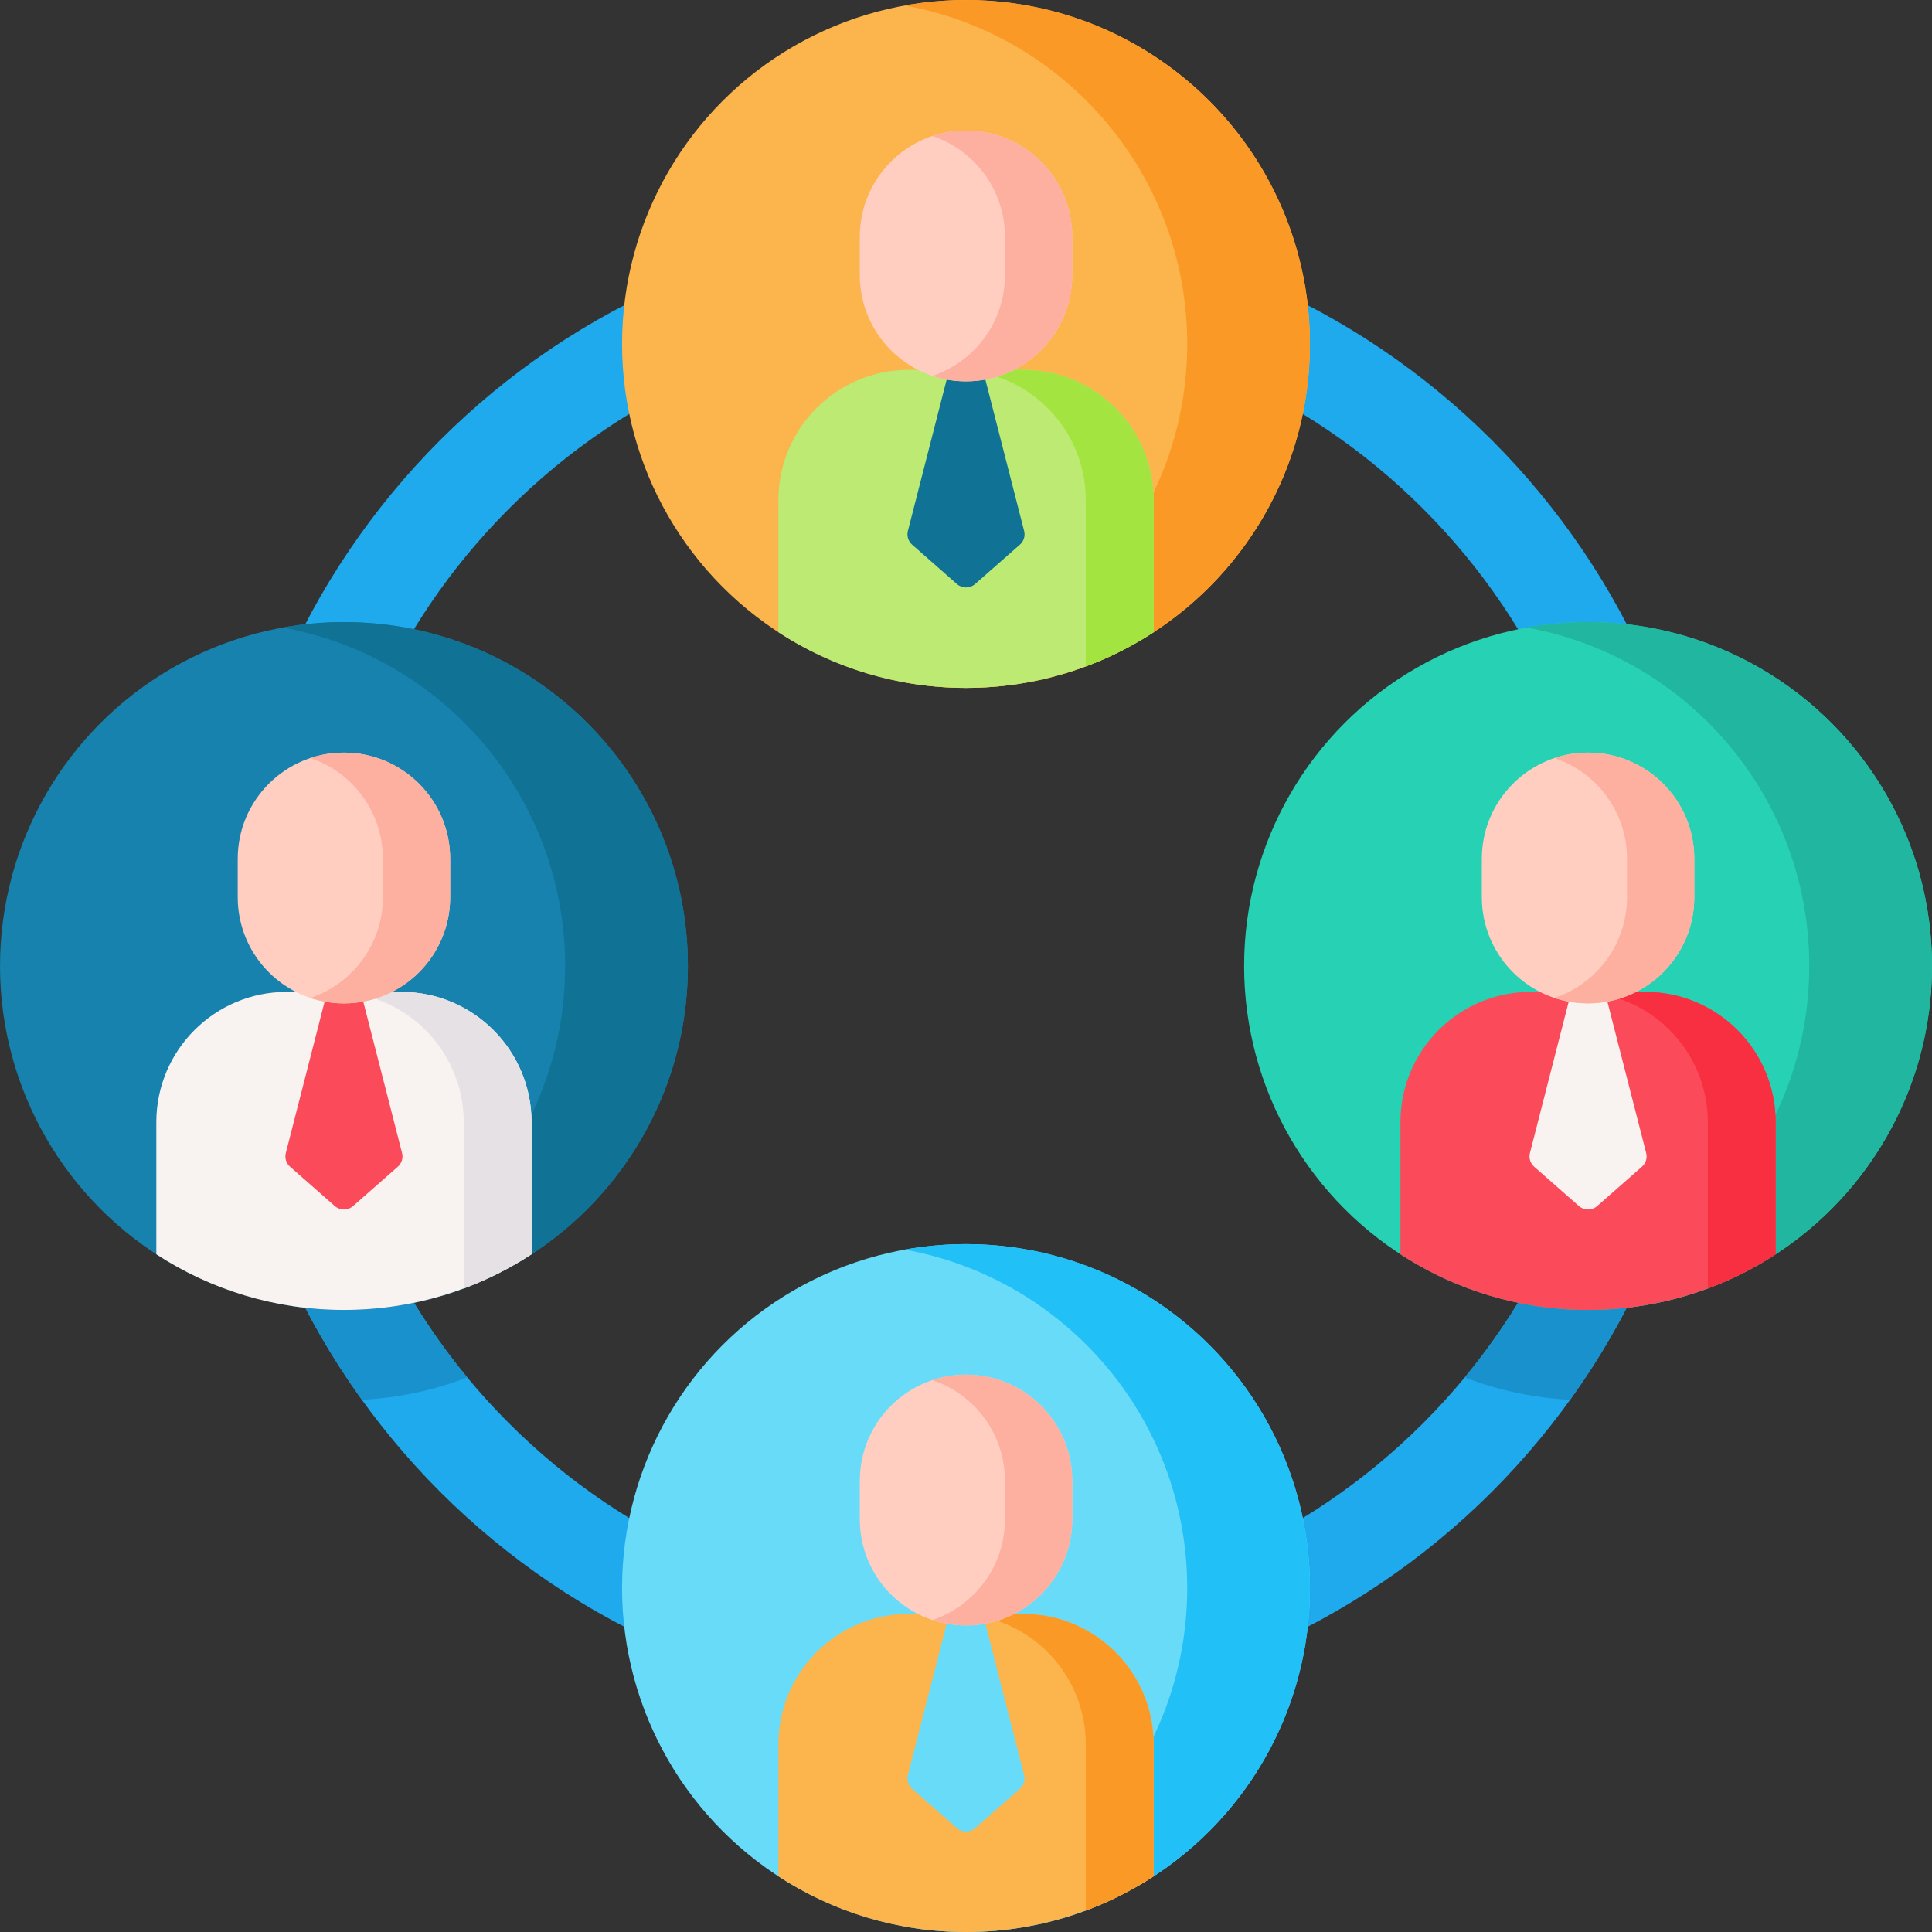 <svg id="Capa_1" enable-background="new 0 0 512 512" height="512" viewBox="0 0 512 512" width="512" xmlns="http://www.w3.org/2000/svg"><rect x="0" y="0" width="512" height="512" fill="#333333" stroke="none"/><g><g><path d="m256 453.169c-108.72 0-197.17-88.45-197.17-197.169s88.45-197.169 197.17-197.169 197.17 88.45 197.17 197.169-88.45 197.169-197.17 197.169zm0-368.583c-94.519 0-171.415 76.896-171.415 171.414s76.896 171.414 171.415 171.414 171.415-76.896 171.415-171.414-76.897-171.414-171.415-171.414z" fill="#1faaee"/></g><path d="m427.075 266.709c-2.306 37.215-16.533 71.254-38.902 98.325 8.736 3.369 18.121 5.419 27.918 5.924 21.368-29.673 34.694-65.496 36.78-104.249z" fill="#1891cd"/><path d="m59.129 266.709c2.086 38.752 15.413 74.576 36.78 104.249 9.797-.505 19.182-2.555 27.918-5.924-22.368-27.072-36.596-61.11-38.902-98.325z" fill="#1891cd"/><g><g><circle cx="256" cy="91.148" fill="#fcb44d" r="91.148"/><path d="m347.147 91.152c0 50.331-40.806 91.147-91.147 91.147-5.548 0-10.984-.5-16.257-1.448 42.58-7.669 74.88-44.916 74.88-89.698 0-44.793-32.3-82.029-74.88-89.699 5.273-.949 10.709-1.448 16.257-1.448 50.342-.001 91.147 40.804 91.147 91.146z" fill="#fb9927"/><g><g><g><g><path d="m305.718 132.543v35.005c-14.301 9.331-31.372 14.749-49.715 14.749-18.351 0-35.421-5.418-49.723-14.749v-35.005c0-19.071 15.462-34.533 34.533-34.533h30.379c19.065 0 34.526 15.462 34.526 34.533z" fill="#bcea73"/><g><g><path d="m270.278 144.339-11.874 10.439c-1.375 1.208-3.433 1.208-4.808 0l-11.874-10.439c-1.029-.905-1.463-2.311-1.123-3.638l10.937-42.688h8.928l10.937 42.688c.34 1.328-.094 2.734-1.123 3.638z" fill="#107295"/></g></g><path d="m305.718 132.543v35.005c-5.594 3.657-11.62 6.706-17.975 9.067v-44.072c0-19.063-15.462-34.533-34.525-34.533h17.975c19.064 0 34.525 15.47 34.525 34.533z" fill="#a3e440"/><g><g><path d="m256 101.059c-15.547 0-28.15-12.603-28.15-28.149v-10.162c0-15.547 12.603-28.149 28.15-28.149 15.547 0 28.15 12.603 28.15 28.149v10.162c0 15.546-12.603 28.149-28.15 28.149z" fill="#ffcec0"/><path d="m284.15 62.751v10.159c0 15.546-12.603 28.149-28.15 28.149-3.109 0-6.108-.506-8.909-1.44 11.179-3.734 19.233-14.28 19.233-26.709v-10.159c0-7.769-3.149-14.81-8.244-19.906-3.054-3.054-6.796-5.404-10.989-6.804 2.801-.934 5.799-1.44 8.909-1.44 7.769 0 14.811 3.149 19.906 8.244 5.095 5.096 8.244 12.137 8.244 19.906z" fill="#fdb0a0"/></g></g></g></g></g></g></g><g><circle cx="256" cy="420.85" fill="#68dbf9" r="91.148"/><path d="m347.147 420.853c0 50.331-40.805 91.147-91.147 91.147-5.548 0-10.984-.5-16.257-1.448 42.58-7.669 74.88-44.916 74.88-89.698 0-44.793-32.3-82.029-74.88-89.699 5.273-.949 10.709-1.448 16.257-1.448 50.342-.001 91.147 40.805 91.147 91.146z" fill="#21c1f8"/><g><g><g><g><path d="m305.718 462.244v35.005c-14.301 9.331-31.372 14.75-49.715 14.75-18.351 0-35.421-5.418-49.723-14.75v-35.005c0-19.071 15.462-34.533 34.533-34.533h30.379c19.065 0 34.526 15.462 34.526 34.533z" fill="#fcb44d"/><g><g><path d="m270.278 474.041-11.874 10.439c-1.375 1.208-3.433 1.208-4.808 0l-11.874-10.439c-1.029-.905-1.463-2.311-1.123-3.638l10.937-42.688h8.928l10.937 42.688c.34 1.327-.094 2.733-1.123 3.638z" fill="#68dbf9"/></g></g><path d="m305.718 462.244v35.005c-5.594 3.657-11.62 6.707-17.975 9.067v-44.072c0-19.063-15.462-34.533-34.525-34.533h17.975c19.064 0 34.525 15.47 34.525 34.533z" fill="#fb9927"/><g><g><path d="m256 430.761c-15.547 0-28.15-12.603-28.15-28.149v-10.162c0-15.547 12.603-28.149 28.15-28.149 15.547 0 28.15 12.603 28.15 28.149v10.162c0 15.546-12.603 28.149-28.15 28.149z" fill="#ffcec0"/><path d="m284.15 392.453v10.158c0 15.546-12.603 28.149-28.15 28.149-3.109 0-6.108-.506-8.909-1.44 11.179-3.734 19.233-14.28 19.233-26.709v-10.158c0-7.769-3.149-14.81-8.244-19.906-3.054-3.054-6.796-5.404-10.989-6.804 2.801-.934 5.799-1.44 8.909-1.44 7.769 0 14.811 3.149 19.906 8.244s8.244 12.136 8.244 19.906z" fill="#fdb0a0"/></g></g></g></g></g></g></g></g><g><g><circle cx="420.851" cy="255.999" fill="#27d1b3" r="91.148"/><path d="m511.999 256.003c0 50.331-40.806 91.147-91.147 91.147-5.548 0-10.984-.5-16.257-1.448 42.58-7.669 74.88-44.915 74.88-89.698 0-44.793-32.3-82.029-74.88-89.699 5.273-.949 10.709-1.448 16.257-1.448 50.341-.001 91.147 40.804 91.147 91.146z" fill="#20b69f"/><g><g><g><g><path d="m470.57 297.394v35.005c-14.301 9.331-31.372 14.75-49.715 14.75-18.351 0-35.421-5.418-49.723-14.75v-35.005c0-19.071 15.462-34.533 34.533-34.533h30.379c19.064 0 34.526 15.461 34.526 34.533z" fill="#fb4a59"/><g><g><path d="m435.129 309.19-11.874 10.439c-1.375 1.208-3.433 1.208-4.808 0l-11.874-10.439c-1.029-.905-1.463-2.311-1.123-3.638l10.937-42.688h8.928l10.937 42.688c.341 1.327-.093 2.733-1.123 3.638z" fill="#f8f3f1"/></g></g><path d="m470.57 297.394v35.005c-5.594 3.657-11.62 6.707-17.975 9.067v-44.072c0-19.063-15.462-34.533-34.525-34.533h17.975c19.063 0 34.525 15.469 34.525 34.533z" fill="#f82f40"/><g><g><path d="m420.851 265.91c-15.547 0-28.15-12.603-28.15-28.149v-10.162c0-15.547 12.603-28.149 28.15-28.149 15.547 0 28.15 12.603 28.15 28.149v10.162c0 15.546-12.603 28.149-28.15 28.149z" fill="#ffcec0"/><path d="m449.002 227.602v10.158c0 15.546-12.603 28.149-28.15 28.149-3.109 0-6.108-.506-8.908-1.44 11.179-3.734 19.233-14.28 19.233-26.709v-10.158c0-7.769-3.149-14.81-8.244-19.906-3.054-3.054-6.796-5.404-10.989-6.804 2.801-.934 5.799-1.44 8.909-1.44 7.769 0 14.811 3.149 19.906 8.244 5.094 5.095 8.243 12.137 8.243 19.906z" fill="#fdb0a0"/></g></g></g></g></g></g></g><g><circle cx="91.149" cy="255.999" fill="#1682ad" r="91.148"/><path d="m182.296 256.003c0 50.331-40.806 91.147-91.147 91.147-5.548 0-10.984-.5-16.257-1.448 42.58-7.669 74.88-44.916 74.88-89.698 0-44.793-32.3-82.029-74.88-89.699 5.273-.949 10.709-1.448 16.257-1.448 50.341-.001 91.147 40.804 91.147 91.146z" fill="#107295"/><g><g><g><g><path d="m140.867 297.394v35.005c-14.301 9.331-31.372 14.75-49.715 14.75-18.351 0-35.421-5.418-49.723-14.75v-35.005c0-19.071 15.462-34.533 34.533-34.533h30.379c19.064 0 34.526 15.461 34.526 34.533z" fill="#f8f3f1"/><g><g><path d="m105.427 309.19-11.874 10.439c-1.375 1.208-3.433 1.208-4.808 0l-11.875-10.439c-1.029-.905-1.463-2.311-1.123-3.638l10.937-42.688h8.928l10.937 42.688c.341 1.327-.093 2.733-1.122 3.638z" fill="#fb4a59"/></g></g><path d="m140.867 297.394v35.005c-5.594 3.657-11.62 6.707-17.975 9.067v-44.072c0-19.063-15.462-34.533-34.525-34.533h17.975c19.063 0 34.525 15.469 34.525 34.533z" fill="#e5e1e5"/><g><g><path d="m91.149 265.91c-15.547 0-28.15-12.603-28.15-28.149v-10.162c0-15.547 12.603-28.149 28.15-28.149 15.547 0 28.15 12.603 28.15 28.149v10.162c-.001 15.546-12.604 28.149-28.15 28.149z" fill="#ffcec0"/><path d="m119.299 227.602v10.158c0 15.546-12.603 28.149-28.15 28.149-3.109 0-6.108-.506-8.908-1.44 11.179-3.734 19.233-14.28 19.233-26.709v-10.158c0-7.769-3.149-14.81-8.244-19.906-3.054-3.054-6.796-5.404-10.989-6.804 2.801-.934 5.799-1.44 8.908-1.44 7.769 0 14.811 3.149 19.906 8.244s8.244 12.137 8.244 19.906z" fill="#fdb0a0"/></g></g></g></g></g></g></g></g></g></svg>